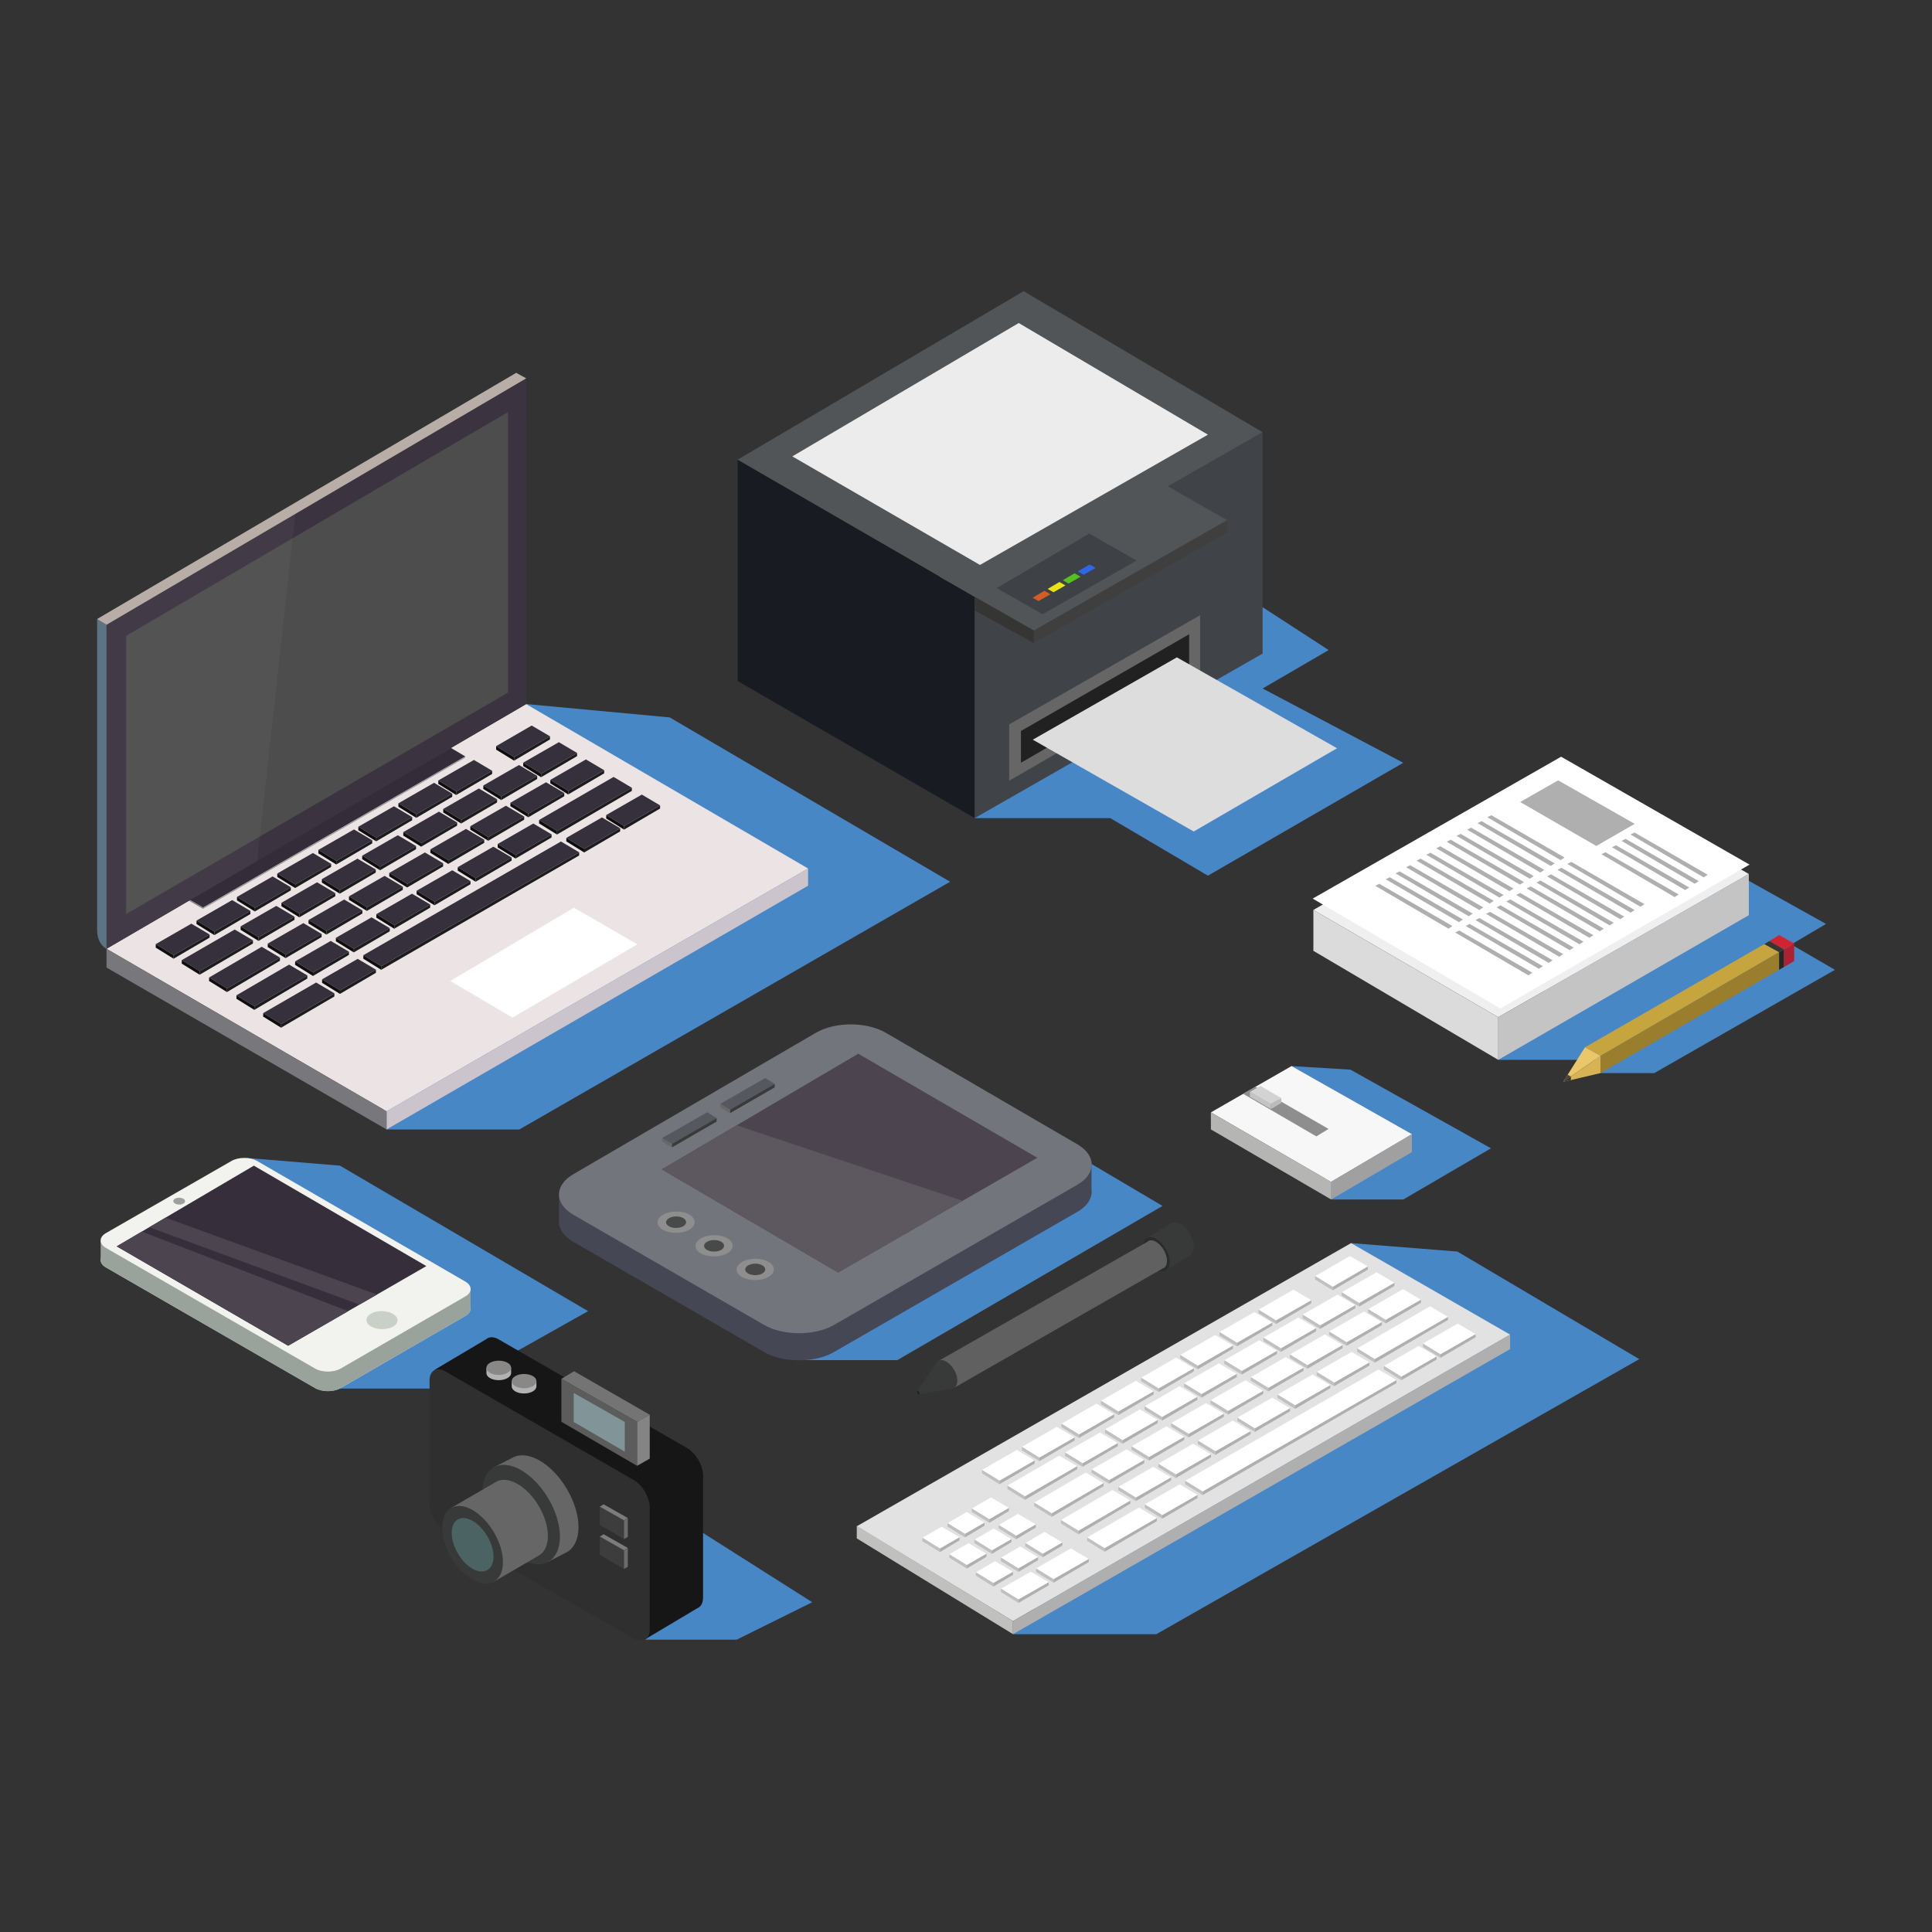 <svg id="SvgjsSvg1001" width="550" height="550" xmlns="http://www.w3.org/2000/svg" version="1.1" xmlns:xlink="http://www.w3.org/1999/xlink" xmlns:svgjs="http://svgjs.com/svgjs"><rect width="100%" height="100%" fill="#333333" stroke="none"/><defs id="SvgjsDefs1002"></defs><g id="SvgjsG1008"><svg xmlns="http://www.w3.org/2000/svg" data-name="Livello 1" viewBox="0 0 4000 3300" width="550" height="550"><polygon fill="#4787C6" points="800.38 1988.4 1075.3 1988.4 1967.1 1475.55 1386.58 1135.33 1089.52 1107.67 703.95 1379.22 800.38 1988.4" class="color4787c6 svgShape"></polygon><polygon fill="#ECE4E4" points="1673.1 1448.15 1089.31 1107.77 220.54 1614.38 800.38 1950.8 1673.1 1448.15" class="colorece4e4 svgShape"></polygon><polygon fill="#CBC4CC" points="800.38 1950.8 800.38 1988.4 1673.1 1483.77 1673.1 1448.15 800.38 1950.8" class="colorcbc4cc svgShape"></polygon><polygon fill="#78777B" points="220.54 1614.38 220.54 1653.22 800.38 1988.4 800.38 1950.8 220.54 1614.38" class="color78777b svgShape"></polygon><polygon fill="#FFFFFF" points="1319.54 1605.14 1188.11 1529.29 932.3 1681 1061.09 1756.87 1319.54 1605.14" class="colorfff svgShape"></polygon><polygon fill="#362F3C" points="1138.71 1174.43 1100.78 1152.16 1027.25 1194.78 1064.41 1217.42 1138.71 1174.43" class="color362f3c svgShape"></polygon><polygon fill="#0E0E0F" points="1064.41 1217.42 1064.31 1224.87 1027.16 1202.04 1027.25 1194.78 1064.41 1217.42" class="color0e0e0f svgShape"></polygon><polygon fill="#1C1C1E" points="1138.71 1174.43 1138.62 1180.92 1064.31 1224.87 1064.41 1217.42 1138.71 1174.43" class="color1c1c1e svgShape"></polygon><polygon fill="#362F3C" points="1019.06 1245.84 981.22 1223.43 907.53 1265.77 944.6 1288.55 1019.06 1245.84" class="color362f3c svgShape"></polygon><polygon fill="#0E0E0F" points="944.6 1288.55 944.47 1296 907.4 1273.02 907.53 1265.77 944.6 1288.55" class="color0e0e0f svgShape"></polygon><polygon fill="#1C1C1E" points="1019.06 1245.84 1018.95 1252.34 944.47 1296 944.6 1288.55 1019.06 1245.84" class="color1c1c1e svgShape"></polygon><polygon fill="#362F3C" points="936.46 1293.15 898.61 1270.74 824.92 1313.08 861.99 1335.86 936.46 1293.15" class="color362f3c svgShape"></polygon><polygon fill="#0E0E0F" points="861.99 1335.86 861.87 1343.31 824.8 1320.33 824.92 1313.08 861.99 1335.86" class="color0e0e0f svgShape"></polygon><polygon fill="#1C1C1E" points="936.46 1293.15 936.35 1299.64 861.87 1343.31 861.99 1335.86 936.46 1293.15" class="color1c1c1e svgShape"></polygon><polygon fill="#362F3C" points="853.45 1341.7 815.61 1319.29 741.91 1361.63 778.98 1384.41 853.45 1341.7" class="color362f3c svgShape"></polygon><polygon fill="#0E0E0F" points="778.98 1384.41 778.86 1391.86 741.79 1368.89 741.91 1361.63 778.98 1384.41" class="color0e0e0f svgShape"></polygon><polygon fill="#1C1C1E" points="853.45 1341.7 853.34 1348.2 778.86 1391.86 778.98 1384.41 853.45 1341.7" class="color1c1c1e svgShape"></polygon><polygon fill="#362F3C" points="770.73 1389.67 732.89 1367.26 659.2 1409.59 696.27 1432.38 770.73 1389.67" class="color362f3c svgShape"></polygon><polygon fill="#0E0E0F" points="696.27 1432.38 696.14 1439.83 659.08 1416.85 659.2 1409.59 696.27 1432.38" class="color0e0e0f svgShape"></polygon><polygon fill="#1C1C1E" points="770.73 1389.67 770.62 1396.16 696.14 1439.83 696.27 1432.38 770.73 1389.67" class="color1c1c1e svgShape"></polygon><polygon fill="#362F3C" points="685.65 1438.48 647.81 1416.07 574.12 1458.4 611.19 1481.18 685.65 1438.48" class="color362f3c svgShape"></polygon><polygon fill="#0E0E0F" points="611.19 1481.18 611.06 1488.63 574 1465.66 574.12 1458.4 611.19 1481.18" class="color0e0e0f svgShape"></polygon><polygon fill="#1C1C1E" points="685.65 1438.48 685.54 1444.97 611.06 1488.63 611.19 1481.18 685.65 1438.48" class="color1c1c1e svgShape"></polygon><polygon fill="#362F3C" points="602.21 1486.97 564.37 1464.56 490.68 1506.9 527.75 1529.68 602.21 1486.97" class="color362f3c svgShape"></polygon><polygon fill="#0E0E0F" points="527.75 1529.68 527.62 1537.13 490.56 1514.15 490.68 1506.9 527.75 1529.68" class="color0e0e0f svgShape"></polygon><polygon fill="#1C1C1E" points="602.21 1486.97 602.1 1493.47 527.62 1537.13 527.75 1529.68 602.21 1486.97" class="color1c1c1e svgShape"></polygon><polygon fill="#362F3C" points="518.47 1535.95 480.63 1513.54 406.94 1555.87 444.01 1578.65 518.47 1535.95" class="color362f3c svgShape"></polygon><polygon fill="#0E0E0F" points="444.01 1578.65 443.88 1586.1 406.82 1563.13 406.94 1555.87 444.01 1578.65" class="color0e0e0f svgShape"></polygon><polygon fill="#1C1C1E" points="518.47 1535.95 518.37 1542.44 443.88 1586.1 444.01 1578.65 518.47 1535.95" class="color1c1c1e svgShape"></polygon><polygon fill="#362F3C" points="434.02 1584.76 396.18 1562.35 322.49 1604.68 359.56 1627.46 434.02 1584.76" class="color362f3c svgShape"></polygon><polygon fill="#0E0E0F" points="359.56 1627.46 359.43 1634.91 322.36 1611.94 322.49 1604.68 359.56 1627.46" class="color0e0e0f svgShape"></polygon><polygon fill="#1C1C1E" points="434.02 1584.76 433.91 1591.25 359.43 1634.91 359.56 1627.46 434.02 1584.76" class="color1c1c1e svgShape"></polygon><polygon fill="#362F3C" points="1194.88 1209 1157.04 1186.59 1083.35 1228.92 1120.42 1251.7 1194.88 1209" class="color362f3c svgShape"></polygon><polygon fill="#0E0E0F" points="1120.42 1251.7 1120.29 1259.15 1083.22 1236.18 1083.35 1228.92 1120.42 1251.7" class="color0e0e0f svgShape"></polygon><polygon fill="#1C1C1E" points="1194.88 1209 1194.77 1215.49 1120.29 1259.15 1120.42 1251.7 1194.88 1209" class="color1c1c1e svgShape"></polygon><polygon fill="#362F3C" points="1112.27 1256.31 1074.43 1233.89 1000.74 1276.23 1037.81 1299.01 1112.27 1256.31" class="color362f3c svgShape"></polygon><polygon fill="#0E0E0F" points="1037.81 1299.01 1037.69 1306.46 1000.62 1283.49 1000.74 1276.23 1037.81 1299.01" class="color0e0e0f svgShape"></polygon><polygon fill="#1C1C1E" points="1112.27 1256.31 1112.16 1262.8 1037.69 1306.46 1037.81 1299.01 1112.27 1256.31" class="color1c1c1e svgShape"></polygon><polygon fill="#362F3C" points="1029.27 1304.86 991.42 1282.45 917.73 1324.78 954.8 1347.57 1029.27 1304.86" class="color362f3c svgShape"></polygon><polygon fill="#0E0E0F" points="954.8 1347.57 954.68 1355.01 917.61 1332.04 917.73 1324.78 954.8 1347.57" class="color0e0e0f svgShape"></polygon><polygon fill="#1C1C1E" points="1029.27 1304.86 1029.16 1311.36 954.68 1355.01 954.8 1347.57 1029.27 1304.86" class="color1c1c1e svgShape"></polygon><polygon fill="#362F3C" points="946.55 1352.83 908.71 1330.41 835.02 1372.75 872.09 1395.53 946.55 1352.83" class="color362f3c svgShape"></polygon><polygon fill="#0E0E0F" points="872.09 1395.53 871.96 1402.98 834.89 1380.01 835.02 1372.75 872.09 1395.53" class="color0e0e0f svgShape"></polygon><polygon fill="#1C1C1E" points="946.55 1352.83 946.44 1359.32 871.96 1402.98 872.09 1395.53 946.55 1352.83" class="color1c1c1e svgShape"></polygon><polygon fill="#362F3C" points="861.47 1401.63 823.63 1379.22 749.94 1421.56 787.01 1444.34 861.47 1401.63" class="color362f3c svgShape"></polygon><polygon fill="#0E0E0F" points="787.01 1444.34 786.88 1451.79 749.82 1428.81 749.94 1421.56 787.01 1444.34" class="color0e0e0f svgShape"></polygon><polygon fill="#1C1C1E" points="861.47 1401.63 861.37 1408.13 786.88 1451.79 787.01 1444.34 861.47 1401.63" class="color1c1c1e svgShape"></polygon><polygon fill="#362F3C" points="778.03 1450.13 740.19 1427.72 666.5 1470.05 703.57 1492.83 778.03 1450.13" class="color362f3c svgShape"></polygon><polygon fill="#0E0E0F" points="703.57 1492.83 703.44 1500.28 666.38 1477.31 666.5 1470.05 703.57 1492.83" class="color0e0e0f svgShape"></polygon><polygon fill="#1C1C1E" points="778.03 1450.13 777.92 1456.62 703.44 1500.28 703.57 1492.83 778.03 1450.13" class="color1c1c1e svgShape"></polygon><polygon fill="#362F3C" points="694.29 1499.11 656.45 1476.69 582.76 1519.03 619.83 1541.81 694.29 1499.11" class="color362f3c svgShape"></polygon><polygon fill="#0E0E0F" points="619.83 1541.81 619.71 1549.26 582.64 1526.29 582.76 1519.03 619.83 1541.81" class="color0e0e0f svgShape"></polygon><polygon fill="#1C1C1E" points="694.29 1499.11 694.18 1505.6 619.71 1549.26 619.83 1541.81 694.29 1499.11" class="color1c1c1e svgShape"></polygon><polygon fill="#362F3C" points="609.84 1547.92 572 1525.5 498.31 1567.84 535.37 1590.62 609.84 1547.92" class="color362f3c svgShape"></polygon><polygon fill="#0E0E0F" points="535.37 1590.62 535.25 1598.07 498.19 1575.1 498.31 1567.84 535.37 1590.62" class="color0e0e0f svgShape"></polygon><polygon fill="#1C1C1E" points="609.84 1547.92 609.73 1554.41 535.25 1598.07 535.37 1590.62 609.84 1547.92" class="color1c1c1e svgShape"></polygon><polygon fill="#362F3C" points="523.81 1596.88 485.97 1574.47 376.3 1637.84 413.37 1660.62 523.81 1596.88" class="color362f3c svgShape"></polygon><polygon fill="#0E0E0F" points="413.43 1660.58 413.31 1668.03 376.24 1645.05 376.36 1637.79 413.43 1660.58" class="color0e0e0f svgShape"></polygon><polygon fill="#1C1C1E" points="523.81 1596.88 523.7 1603.38 413.31 1668.07 413.4 1660.56 523.81 1596.88" class="color1c1c1e svgShape"></polygon><polygon fill="#362F3C" points="778.42 1657.62 740.58 1635.21 666.88 1677.54 703.95 1700.33 778.42 1657.62" class="color362f3c svgShape"></polygon><polygon fill="#0E0E0F" points="703.95 1700.33 703.83 1707.78 666.76 1684.8 666.88 1677.54 703.95 1700.33" class="color0e0e0f svgShape"></polygon><polygon fill="#1C1C1E" points="778.42 1657.62 778.31 1664.11 703.83 1707.78 703.95 1700.33 778.42 1657.62" class="color1c1c1e svgShape"></polygon><polygon fill="#362F3C" points="692.39 1706.59 654.55 1684.18 544.88 1747.54 581.95 1770.32 692.39 1706.59" class="color362f3c svgShape"></polygon><polygon fill="#0E0E0F" points="582.01 1770.28 581.89 1777.73 544.82 1754.76 544.94 1747.5 582.01 1770.28" class="color0e0e0f svgShape"></polygon><polygon fill="#1C1C1E" points="692.39 1706.59 692.28 1713.08 581.89 1777.77 581.98 1770.26 692.39 1706.59" class="color1c1c1e svgShape"></polygon><polygon fill="#362F3C" points="1250.96 1244.69 1213.13 1222.28 1139.43 1264.61 1176.5 1287.39 1250.96 1244.69" class="color362f3c svgShape"></polygon><polygon fill="#0E0E0F" points="1176.5 1287.39 1176.38 1294.84 1139.31 1271.87 1139.43 1264.61 1176.5 1287.39" class="color0e0e0f svgShape"></polygon><polygon fill="#1C1C1E" points="1250.96 1244.69 1250.86 1251.18 1176.38 1294.84 1176.5 1287.39 1250.96 1244.69" class="color1c1c1e svgShape"></polygon><polygon fill="#362F3C" points="1168.36 1292 1130.52 1269.59 1056.83 1311.92 1093.9 1334.7 1168.36 1292" class="color362f3c svgShape"></polygon><polygon fill="#0E0E0F" points="1093.9 1334.7 1093.77 1342.15 1056.7 1319.18 1056.83 1311.92 1093.9 1334.7" class="color0e0e0f svgShape"></polygon><polygon fill="#1C1C1E" points="1168.36 1292 1168.25 1298.49 1093.77 1342.15 1093.9 1334.7 1168.36 1292" class="color1c1c1e svgShape"></polygon><polygon fill="#362F3C" points="1366.69 1317.49 1328.85 1295.08 1255.16 1337.41 1292.23 1360.19 1366.69 1317.49" class="color362f3c svgShape"></polygon><polygon fill="#0E0E0F" points="1292.23 1360.19 1292.1 1367.64 1255.04 1344.67 1255.16 1337.41 1292.23 1360.19" class="color0e0e0f svgShape"></polygon><polygon fill="#1C1C1E" points="1366.69 1317.49 1366.58 1323.98 1292.1 1367.64 1292.23 1360.19 1366.69 1317.49" class="color1c1c1e svgShape"></polygon><polygon fill="#362F3C" points="1284.09 1364.8 1246.24 1342.38 1172.55 1384.72 1209.62 1407.5 1284.09 1364.8" class="color362f3c svgShape"></polygon><polygon fill="#0E0E0F" points="1209.62 1407.5 1209.5 1414.95 1172.43 1391.98 1172.55 1384.72 1209.62 1407.5" class="color0e0e0f svgShape"></polygon><polygon fill="#1C1C1E" points="1284.09 1364.8 1283.98 1371.29 1209.5 1414.95 1209.62 1407.5 1284.09 1364.8" class="color1c1c1e svgShape"></polygon><polygon fill="#362F3C" points="1308.21 1280.96 1270.37 1258.55 1116.2 1347.57 1153.27 1370.35 1308.21 1280.96" class="color362f3c svgShape"></polygon><polygon fill="#0E0E0F" points="1153.28 1370.35 1153.18 1377.8 1116.09 1354.82 1116.21 1347.57 1153.28 1370.35" class="color0e0e0f svgShape"></polygon><polygon fill="#1C1C1E" points="1308.21 1280.96 1308.1 1287.45 1153.18 1377.8 1153.27 1370.33 1308.21 1280.96" class="color1c1c1e svgShape"></polygon><polygon fill="#362F3C" points="1199.19 1414.66 1161.35 1392.25 752.2 1627.66 789.26 1650.44 1199.19 1414.66" class="color362f3c svgShape"></polygon><polygon fill="#0E0E0F" points="789.39 1650.46 789.29 1657.91 752.2 1634.93 752.32 1627.68 789.39 1650.46" class="color0e0e0f svgShape"></polygon><polygon fill="#1C1C1E" points="1199.19 1414.66 1199.09 1421.16 789.14 1657.91 789.23 1650.44 1199.19 1414.66" class="color1c1c1e svgShape"></polygon><polygon fill="#362F3C" points="579.7 1632.63 541.86 1610.22 432.95 1673.74 470.02 1696.53 579.7 1632.63" class="color362f3c svgShape"></polygon><polygon fill="#0E0E0F" points="470.02 1696.53 469.9 1703.98 432.83 1681.01 432.95 1673.75 470.02 1696.53" class="color0e0e0f svgShape"></polygon><polygon fill="#1C1C1E" points="579.7 1632.63 579.59 1639.13 469.9 1703.97 470.02 1696.53 579.7 1632.63" class="color1c1c1e svgShape"></polygon><polygon fill="#362F3C" points="1085.35 1340.55 1047.51 1318.14 973.82 1360.47 1010.89 1383.26 1085.35 1340.55" class="color362f3c svgShape"></polygon><polygon fill="#0E0E0F" points="1010.89 1383.26 1010.76 1390.71 973.7 1367.73 973.82 1360.47 1010.89 1383.26" class="color0e0e0f svgShape"></polygon><polygon fill="#1C1C1E" points="1085.35 1340.55 1085.24 1347.05 1010.76 1390.71 1010.89 1383.26 1085.35 1340.55" class="color1c1c1e svgShape"></polygon><polygon fill="#362F3C" points="1002.64 1388.52 964.8 1366.11 891.1 1408.44 928.17 1431.22 1002.64 1388.52" class="color362f3c svgShape"></polygon><polygon fill="#0E0E0F" points="928.17 1431.22 928.05 1438.67 890.98 1415.7 891.1 1408.44 928.17 1431.22" class="color0e0e0f svgShape"></polygon><polygon fill="#1C1C1E" points="1002.64 1388.52 1002.53 1395.01 928.05 1438.67 928.17 1431.22 1002.64 1388.52" class="color1c1c1e svgShape"></polygon><polygon fill="#362F3C" points="917.56 1437.32 879.72 1414.91 806.02 1457.25 843.09 1480.03 917.56 1437.32" class="color362f3c svgShape"></polygon><polygon fill="#0E0E0F" points="843.09 1480.03 842.97 1487.48 805.9 1464.51 806.02 1457.25 843.09 1480.03" class="color0e0e0f svgShape"></polygon><polygon fill="#1C1C1E" points="917.56 1437.32 917.45 1443.82 842.97 1487.48 843.09 1480.03 917.56 1437.32" class="color1c1c1e svgShape"></polygon><polygon fill="#362F3C" points="834.12 1485.82 796.28 1463.41 722.58 1505.74 759.65 1528.53 834.12 1485.82" class="color362f3c svgShape"></polygon><polygon fill="#0E0E0F" points="759.65 1528.53 759.53 1535.98 722.46 1513 722.58 1505.74 759.65 1528.53" class="color0e0e0f svgShape"></polygon><polygon fill="#1C1C1E" points="834.12 1485.82 834.01 1492.32 759.53 1535.98 759.65 1528.53 834.12 1485.82" class="color1c1c1e svgShape"></polygon><polygon fill="#362F3C" points="750.38 1534.8 712.54 1512.38 638.85 1554.72 675.91 1577.5 750.38 1534.8" class="color362f3c svgShape"></polygon><polygon fill="#0E0E0F" points="675.91 1577.5 675.79 1584.95 638.72 1561.98 638.85 1554.72 675.91 1577.5" class="color0e0e0f svgShape"></polygon><polygon fill="#1C1C1E" points="750.38 1534.8 750.27 1541.29 675.79 1584.95 675.91 1577.5 750.38 1534.8" class="color1c1c1e svgShape"></polygon><polygon fill="#362F3C" points="665.92 1583.61 628.08 1561.2 554.39 1603.53 591.46 1626.31 665.92 1583.61" class="color362f3c svgShape"></polygon><polygon fill="#0E0E0F" points="591.46 1626.31 591.34 1633.76 554.27 1610.79 554.39 1603.53 591.46 1626.31" class="color0e0e0f svgShape"></polygon><polygon fill="#1C1C1E" points="665.92 1583.61 665.82 1590.1 591.34 1633.76 591.46 1626.31 665.92 1583.61" class="color1c1c1e svgShape"></polygon><polygon fill="#362F3C" points="636.35 1669.51 598.5 1647.1 489.6 1710.62 526.67 1733.4 636.35 1669.51" class="color362f3c svgShape"></polygon><polygon fill="#0E0E0F" points="526.67 1733.41 526.55 1740.86 489.48 1717.88 489.6 1710.62 526.67 1733.41" class="color0e0e0f svgShape"></polygon><polygon fill="#1C1C1E" points="636.35 1669.51 636.24 1676 526.55 1740.85 526.67 1733.4 636.35 1669.51" class="color1c1c1e svgShape"></polygon><polygon fill="#362F3C" points="1142 1377.43 1104.16 1355.01 1030.47 1397.35 1067.54 1420.13 1142 1377.43" class="color362f3c svgShape"></polygon><polygon fill="#0E0E0F" points="1067.54 1420.13 1067.41 1427.58 1030.35 1404.61 1030.47 1397.35 1067.54 1420.13" class="color0e0e0f svgShape"></polygon><polygon fill="#1C1C1E" points="1142 1377.43 1141.89 1383.92 1067.41 1427.58 1067.54 1420.13 1142 1377.43" class="color1c1c1e svgShape"></polygon><polygon fill="#362F3C" points="1059.29 1425.39 1021.45 1402.98 947.75 1445.32 984.82 1468.1 1059.29 1425.39" class="color362f3c svgShape"></polygon><polygon fill="#0E0E0F" points="984.82 1468.1 984.7 1475.55 947.63 1452.58 947.75 1445.32 984.82 1468.1" class="color0e0e0f svgShape"></polygon><polygon fill="#1C1C1E" points="1059.29 1425.39 1059.18 1431.89 984.7 1475.55 984.82 1468.1 1059.29 1425.39" class="color1c1c1e svgShape"></polygon><polygon fill="#362F3C" points="974.21 1474.2 936.37 1451.79 862.67 1494.12 899.74 1516.9 974.21 1474.2" class="color362f3c svgShape"></polygon><polygon fill="#0E0E0F" points="899.74 1516.9 899.62 1524.35 862.55 1501.38 862.67 1494.12 899.74 1516.9" class="color0e0e0f svgShape"></polygon><polygon fill="#1C1C1E" points="974.21 1474.2 974.1 1480.69 899.62 1524.35 899.74 1516.9 974.21 1474.2" class="color1c1c1e svgShape"></polygon><polygon fill="#362F3C" points="890.76 1522.7 852.92 1500.28 779.23 1542.62 816.3 1565.4 890.76 1522.7" class="color362f3c svgShape"></polygon><polygon fill="#0E0E0F" points="816.3 1565.4 816.18 1572.85 779.11 1549.88 779.23 1542.62 816.3 1565.4" class="color0e0e0f svgShape"></polygon><polygon fill="#1C1C1E" points="890.76 1522.7 890.66 1529.19 816.18 1572.85 816.3 1565.4 890.76 1522.7" class="color1c1c1e svgShape"></polygon><polygon fill="#362F3C" points="807.03 1571.67 769.19 1549.26 695.49 1591.6 732.57 1614.38 807.03 1571.67" class="color362f3c svgShape"></polygon><polygon fill="#0E0E0F" points="732.57 1614.38 732.44 1621.83 695.37 1598.86 695.49 1591.6 732.57 1614.38" class="color0e0e0f svgShape"></polygon><polygon fill="#1C1C1E" points="807.03 1571.67 806.92 1578.17 732.44 1621.83 732.57 1614.38 807.03 1571.67" class="color1c1c1e svgShape"></polygon><polygon fill="#362F3C" points="722.57 1620.48 684.73 1598.07 611.04 1640.41 648.11 1663.19 722.57 1620.48" class="color362f3c svgShape"></polygon><polygon fill="#0E0E0F" points="648.11 1663.19 647.99 1670.64 610.92 1647.66 611.04 1640.41 648.11 1663.19" class="color0e0e0f svgShape"></polygon><polygon fill="#1C1C1E" points="722.57 1620.48 722.47 1626.98 647.99 1670.64 648.11 1663.19 722.57 1620.48" class="color1c1c1e svgShape"></polygon><polygon fill="#342C39" points="963.29 1216.11 933.39 1198.35 390.73 1511.73 420.44 1528.99 963.29 1216.11" class="color342c39 svgShape"></polygon><polygon fill="#9B9B9B" points="963.29 1216.11 963.29 1218.72 420.4 1531.75 420.48 1528.99 963.29 1216.11" class="color9b9b9b svgShape"></polygon><polygon fill="#848484" points="390.73 1511.72 390.73 1514.57 420.37 1531.75 420.44 1528.99 390.73 1511.72" class="color848484 svgShape"></polygon><polygon fill="#3B333F" points="1089.52 433.32 1089.52 1107.67 220.54 1614.38 220.54 943.51 1089.52 433.32" class="color3b333f svgShape"></polygon><polygon fill="#4D4D4D" points="1051.71 503.11 1051.71 1084.02 261.11 1542.39 261.11 966.39 1051.71 503.11" class="color4d4d4d svgShape"></polygon><path fill="#5C7384" d="M220.55,1614.38S201,1606.3,201,1574.47V931.64l19.55,11.87Z" class="color5c7384 svgShape"></path><polygon fill="#B8AEA7" points="201 931.64 1068.75 421.9 1089.52 433.32 220.54 943.51 201 931.64" class="colorb8aea7 svgShape"></polygon><polygon fill="#4787C6" points="1662.69 2465.97 1857.86 2465.97 2406.86 2146.74 2065.67 1945.21 1662.69 2465.97" class="color4787c6 svgShape"></polygon><path fill="#454755" d="M2259.81,2111.69v-56.17l-57,3.6L1834,1844.42c-39.83-23.18-105-23.16-144.81,0l-475.44,277.14-56.38,3.56v52.22a34.83,34.83,0,0,0,0,3.54v.38h0c.88,14.55,10.83,28.93,29.89,39.93l394.5,227.88c39.9,23.05,105.22,23.08,145.15.08l503.34-290C2252.63,2146.26,2262.49,2128.7,2259.81,2111.69Z" class="color454755 svgShape"></path><path fill="#72757C" d="M1187.08,2081c-39.81,23.21-39.74,61.06.17,84.11L1581.75,2393c39.9,23.05,105.22,23.09,145.15.08l503.34-290c39.93-23,40-60.8.18-84L1834,1788.28c-39.83-23.18-105-23.16-144.81,0Z" class="color72757c svgShape"></path><polygon fill="#4C454F" points="1370.17 2071.08 1735.3 2284.63 2147.7 2047.05 1776.85 1831.6 1370.17 2071.08" class="color4c454f svgShape"></polygon><path fill="#8E8E8E" d="M1372.47,2196.12c-15-8.52-14.79-22.6.42-31.28s39.71-8.68,54.46,0,14.56,22.76-.42,31.28S1387.44,2204.65,1372.47,2196.12Z" class="color8e8e8e svgShape"></path><path fill="#484949" d="M1385.07,2188.89c-8.08-4.6-8-12.19.22-16.87s21.43-4.68,29.38,0,7.85,12.27-.23,16.87S1393.15,2193.49,1385.07,2188.89Z" class="color484949 svgShape"></path><path fill="#8E8E8E" d="M1451.07,2245c-15-8.52-14.79-22.6.42-31.28s39.72-8.68,54.46,0,14.56,22.76-.41,31.28S1466.05,2253.53,1451.07,2245Z" class="color8e8e8e svgShape"></path><path fill="#484949" d="M1463.67,2237.77c-8.08-4.6-8-12.19.23-16.87s21.42-4.68,29.37,0,7.86,12.27-.22,16.87S1471.75,2242.37,1463.67,2237.77Z" class="color484949 svgShape"></path><path fill="#8E8E8E" d="M1536.26,2293.88c-15-8.53-14.79-22.6.42-31.28s39.71-8.68,54.46,0,14.56,22.75-.42,31.28S1551.24,2302.4,1536.26,2293.88Z" class="color8e8e8e svgShape"></path><path fill="#484949" d="M1548.86,2286.65c-8.08-4.6-8-12.19.23-16.87s21.42-4.69,29.37,0,7.85,12.27-.22,16.87S1556.94,2291.25,1548.86,2286.65Z" class="color484949 svgShape"></path><polygon fill="#55585E" points="1391.01 2018.44 1370.61 2006.43 1464.11 1952.78 1483.72 1964.91 1391.01 2018.44" class="color55585e svgShape"></polygon><polygon fill="#3A3A3A" points="1391.01 2025.6 1391.01 2018.44 1483.72 1964.91 1483.72 1972.08 1391.01 2025.6" class="color3a3a3a svgShape"></polygon><polygon fill="#686868" points="1391.01 2025.6 1391.01 2018.44 1370.61 2006.43 1370.61 2013.6 1391.01 2025.6" class="color686868 svgShape"></polygon><polygon fill="#55585E" points="1511.25 1947.63 1490.85 1935.63 1584.35 1881.98 1603.96 1894.11 1511.25 1947.63" class="color55585e svgShape"></polygon><polygon fill="#3A3A3A" points="1511.25 1954.8 1511.25 1947.63 1603.96 1894.11 1603.96 1901.28 1511.25 1954.8" class="color3a3a3a svgShape"></polygon><polygon fill="#686868" points="1511.25 1954.8 1511.25 1947.63 1490.85 1935.63 1490.85 1942.8 1511.25 1954.8" class="color686868 svgShape"></polygon><path fill="#383A3A" d="M2443.93,2184.13c-15.13-8.71-27.51-1.54-27.51,15.93s12.38,38.78,27.51,47.37,27.51,1.42,27.51-15.93S2459.06,2192.83,2443.93,2184.13Z" class="color383a3a svgShape"></path><polygon fill="#383A3A" points="2414.73 2279.38 2464 2248.78 2426.93 2181.19 2374.6 2213.31 2414.73 2279.38" class="color383a3a svgShape"></polygon><path fill="#2A2B2B" d="M2394.07,2215.13c-15.12-8.7-27.5-1.53-27.5,15.93s12.38,38.78,27.5,47.37,27.51,1.42,27.51-15.93S2409.2,2223.83,2394.07,2215.13Z" class="color2a2b2b svgShape"></path><path fill="#606060" d="M2416.13,2260.48c0-14.45-10.28-32.22-22.83-39.47-4.87-2.81-9.38-3.6-13.09-2.69h0l0,0a11,11,0,0,0-5.25,3l-430.42,245.54,31.28,56.18L2407,2276.32a11.07,11.07,0,0,0,4.37-2.51l.1,0v0C2414.36,2271,2416.13,2266.45,2416.13,2260.48Z" class="color606060 svgShape"></path><path fill="#383A3A" d="M1959.26,2469c-12.56-7.25-22.83-1.2-22.83,13.45s10.27,32.42,22.83,39.48,22.83,1,22.83-13.46S1971.82,2476.29,1959.26,2469Z" class="color383a3a svgShape"></path><polygon fill="#383A3A" points="1899.03 2530.07 1940.32 2469.9 1971.2 2524.76 1903.15 2536.83 1899.03 2530.07" class="color383a3a svgShape"></polygon><path fill="#222323" d="M1901.39,2530c-1.56-.9-2.84-.15-2.84,1.68a6.25,6.25,0,0,0,2.84,4.92c1.57.88,2.85.12,2.85-1.68A6.29,6.29,0,0,0,1901.39,2530Z" class="color222323 svgShape"></path><polygon fill="#EAEAEA" points="611.19 714.15 532.67 1432.38 220.54 1614.38 220.54 943.51 611.19 714.15" opacity=".04" class="coloreaeaea svgShape"></polygon><polygon fill="#5D5760" points="1525.15 1979.82 1993.1 2136.11 1735.3 2284.63 1370.17 2071.08 1525.15 1979.82" class="color5d5760 svgShape"></polygon><polygon fill="#4787C6" points="685.36 2524.9 932.3 2524.9 1217.59 2364.56 703.83 2063.36 510.46 2047.38 685.36 2524.9" class="color4787c6 svgShape"></polygon><path fill="#CECECE" d="M705.43,2523.83c-14.61,8.46-38.53,8.47-53.15,0l-433-249.74c-14.63-8.44-14.61-22.22,0-30.63l260-149.38c14.64-8.41,38.57-8.37,53.17.09l431,249.64c14.61,8.46,14.6,22.3,0,30.76Z" class="colorcecece svgShape"></path><path fill="#99A39C" d="M974.35,2318.42v41.26s.27,8.41-10.21,14.48L701.58,2525.77a58.88,58.88,0,0,1-48.07-1.23L217.05,2272.73s-9-5-8.65-15.34v-38Z" class="color99a39c svgShape"></path><path fill="#F2F2EE" d="M705.43,2483.38c-14.61,8.45-38.53,8.47-53.15,0l-433-249.74c-14.63-8.43-14.61-22.22,0-30.63l260-149.38c14.64-8.41,38.57-8.37,53.17.09l431,249.65c14.61,8.46,14.6,22.3,0,30.75Z" class="colorf2f2ee svgShape"></path><polygon fill="#362E3B" points="241.64 2230.43 596.58 2436.22 882.68 2271.3 525.59 2063.36 241.64 2230.43" class="color362e3b svgShape"></polygon><path fill="#9E9E9E" d="M362.25,2131.78c-4.68,2.72-4.62,7.22.15,10s12.53,2.82,17.26.1,4.67-7.22-.14-10S366.94,2129.05,362.25,2131.78Z" class="color9e9e9e svgShape"></path><path fill="#C9D0C8" d="M767.86,2369.88c-12.36,7.19-12.18,19.06.38,26.37s33.06,7.42,45.54.26,12.3-19-.39-26.37S780.21,2362.69,767.86,2369.88Z" class="colorc9d0c8 svgShape"></path><polygon fill="#4C444F" points="293.57 2199.87 720.9 2364.56 596.58 2436.22 241.64 2230.43 293.57 2199.87" class="color4c444f svgShape"></polygon><polygon fill="#4C444F" points="309.17 2190.93 744.25 2351.04 780.46 2330.17 342.75 2171.03 309.17 2190.93" class="color4c444f svgShape"></polygon><polygon fill="#4787C6" points="2017.93 1343.83 2298.75 1343.83 2500.88 1463 2905.32 1229.26 2614.1 1075.46 2750.87 995.9 2268.38 682.81 2180.3 894.42 2017.93 1343.83" class="color4787c6 svgShape"></polygon><polygon fill="#181B22" points="1527.21 1059.94 1527.21 601.66 2017.93 885.55 2017.93 1343.83 1527.21 1059.94" class="color181b22 svgShape"></polygon><polygon fill="#404348" points="2017.93 885.55 2614.1 544.88 2614.1 1003.16 2017.93 1343.83 2017.93 885.55" class="color404348 svgShape"></polygon><polygon fill="#515558" points="2614.1 544.88 2119.32 252.88 1527.21 601.66 2017.93 885.55 2614.1 544.88" class="color515558 svgShape"></polygon><polygon fill="#515558" points="1945.27 843.98 2140.61 955.51 2540.76 727.05 2339.34 612.14 1945.27 843.98" class="color515558 svgShape"></polygon><polygon fill="#ECECEC" points="2500.88 549.95 2109.18 318.79 1640.43 594.9 2028.92 819.65 2500.88 549.95" class="colorececec svgShape"></polygon><polygon fill="#3E4146" points="2063.56 867.47 2158.57 921.72 2353.19 810.6 2255.22 754.71 2063.56 867.47" class="color3e4146 svgShape"></polygon><polygon fill="#D65D21" points="2137.99 887.52 2150.08 894.42 2174.83 880.29 2162.37 873.18 2137.99 887.52" class="colord65d21 svgShape"></polygon><polygon fill="#EAE411" points="2169.09 869.27 2181.17 876.17 2205.92 862.04 2193.46 854.93 2169.09 869.27" class="coloreae411 svgShape"></polygon><polygon fill="#56C11E" points="2200.37 851.3 2212.45 858.2 2237.21 844.07 2224.75 836.96 2200.37 851.3" class="color56c11e svgShape"></polygon><polygon fill="#2E68E8" points="2231.55 833.05 2243.63 839.95 2268.38 825.82 2255.92 818.71 2231.55 833.05" class="color2e68e8 svgShape"></polygon><polygon fill="#353534" points="2140.61 955.51 2140.61 981.53 2017.93 913.94 2017.93 885.55 2140.61 955.51" class="color353534 svgShape"></polygon><polygon fill="#3F3F3F" points="2540.76 727.05 2540.76 752.39 2140.61 981.53 2140.61 955.51 2540.76 727.05" class="color3f3f3f svgShape"></polygon><polygon fill="#666666" points="2089.41 1266.44 2089.41 1149.84 2484.72 923.74 2484.72 1037.81 2089.41 1266.44" class="color666 svgShape"></polygon><polygon fill="#212121" points="2113.74 1229.26 2113.74 1163.48 2462.02 963.15 2462.02 1027.5 2113.74 1229.26" class="color212121 svgShape"></polygon><polygon fill="#DDDDDD" points="2138.29 1181.44 2471.5 1371.54 2768.19 1199.18 2436.6 1010.98 2138.29 1181.44" class="colorddd svgShape"></polygon><polygon fill="#4787C6" points="1334.46 3044.76 1525.15 3044.76 1681.64 2967.25 1310.26 2731.69 1334.46 3044.76" class="color4787c6 svgShape"></polygon><polygon fill="#4787C6" points="2097.27 3033.42 2394.07 3033.42 3393.94 2463.94 3017.37 2241.22 2797.2 2223.71 2097.27 3033.42" class="color4787c6 svgShape"></polygon><path fill="#161616" d="M900.14,2485.85,1007,2422.44a15.8,15.8,0,0,1,4.54-2.69h0c5.68-2.18,13-1.27,20.87,3.3l390.44,225.17c18,10.38,32.74,35.88,32.74,56.67v252.48c0,11.62-4.63,19.42-11.85,22.24h0l-109.26,65.15-166.06-213.7-135.93-77.67c-18.05-10.31-32.81-35.76-32.81-56.54v-82.94Z" class="color161616 svgShape"></path><path fill="#2F2F2F" d="M1312.47,2714.55c18,10.39,32.74,35.89,32.74,56.67V3023.7c0,20.79-14.77,29.36-32.81,19l-390.29-223c-18.05-10.32-32.81-35.76-32.81-56.55V2508.29c0-20.78,14.73-29.29,32.74-18.91Z" class="color2f2f2f svgShape"></path><path fill="#666666" d="M1023.52,2687.36l36.28-18.58a40.33,40.33,0,0,1,4.58-2.35h0c14.25-6.12,32.91-4,53.27,7.79,44.44,25.83,80.43,88.06,80,138.29-.22,24.92-9.28,42.54-23.73,50.93h0l-.06,0c-1.09.63-2.21,1.2-3.36,1.73l-36,18.58-13-22.95c-1.54-.78-3.09-1.6-4.65-2.49-44-25-80-87.24-80-138.29q0-4.38.35-8.46Z" class="color666 svgShape"></path><path fill="#383A3A" d="M1078.52,2878.08c44,25,80.36,4.38,80.8-45.84s-35.56-112.46-80-138.29-80.79-5.21-80.79,45.84S1034.52,2853.07,1078.52,2878.08Z" class="color383a3a svgShape"></path><path fill="#666666" d="M1026.12,2718.56c11.52-7.2,27.77-6.46,45.7,4,34.74,20.19,62.88,68.84,62.54,108.11-.18,20-7.66,34-19.5,40.34h0l-92.68,53.87-88.66-152.5Z" class="color666 svgShape"></path><path fill="#383A3A" d="M978.16,2920.54c34.4,19.55,62.82,3.42,63.16-35.84s-27.79-87.92-62.53-108.11-63.17-4.07-63.17,35.84S943.77,2901,978.16,2920.54Z" class="color383a3a svgShape"></path><path fill="#4B6463" d="M978.69,2799c-1.28-.75-2.54-1.41-3.79-2-6.08-2.93-11.82-4.2-16.93-4a21.54,21.54,0,0,0-12.66,4.63c-4.61,3.69-7.88,9.49-9.28,17.11a49,49,0,0,0-.77,8.86c0,23.83,14.6,52.18,33.93,68a64.72,64.72,0,0,0,9.07,6.29,45.22,45.22,0,0,0,12.42,4.95,26.09,26.09,0,0,0,15.64-.93,22.21,22.21,0,0,0,10.86-9.74c2.82-4.9,4.44-11.27,4.5-18.92C1021.92,2846.35,1002.57,2812.9,978.69,2799Z" class="color4b6463 svgShape"></path><polygon fill="#5C5C5C" points="1319.02 2593.66 1319.02 2684.81 1162.32 2593.66 1162.32 2504.67 1319.02 2593.66" class="color5c5c5c svgShape"></polygon><polygon fill="#819599" points="1293.51 2594.01 1293.51 2655.49 1187.83 2594.01 1187.83 2534 1293.51 2594.01" class="color819599 svgShape"></polygon><polygon fill="#747474" points="1319.02 2593.66 1345.21 2579.04 1188.65 2489.04 1162.32 2504.67 1319.02 2593.66" class="color747474 svgShape"></polygon><polygon fill="#848484" points="1345.21 2579.04 1345.21 2669.91 1319.02 2684.81 1319.02 2593.66 1345.21 2579.04" class="color848484 svgShape"></polygon><path fill="#B2B2B2" d="M1059.42,2509.43h8.31c9.75-5.13,24.89-5.13,34.63,0h8.23v10.9h0c0,3.77-2.57,7.55-7.57,10.42-10,5.77-26.35,5.77-36.22,0-4.93-2.87-7.38-6.65-7.37-10.42h0Z" class="colorb2b2b2 svgShape"></path><path fill="#8A8887" d="M1103.16,2499c10,5.71,9.89,15.11-.15,20.88s-26.35,5.77-36.22,0-9.81-15.17.15-20.88S1093.2,2493.25,1103.16,2499Z" class="color8a8887 svgShape"></path><path fill="#B2B2B2" d="M1007.06,2481.89h8.31c9.74-5.14,24.88-5.14,34.63,0h8.22v10.89h0c0,3.78-2.57,7.55-7.58,10.43-10,5.77-26.34,5.77-36.22,0-4.92-2.88-7.37-6.65-7.36-10.43h0Z" class="colorb2b2b2 svgShape"></path><path fill="#8A8887" d="M1050.79,2471.42c10,5.72,9.9,15.12-.15,20.89s-26.34,5.77-36.22,0-9.81-15.17.15-20.89S1040.83,2465.71,1050.79,2471.42Z" class="color8a8887 svgShape"></path><polygon fill="#3D3D3D" points="1291.93 2797.71 1291.93 2836.41 1241.79 2807.29 1241.79 2769.32 1291.93 2797.71" class="color3d3d3d svgShape"></polygon><polygon fill="#7C7C7C" points="1241.79 2769.32 1249.71 2764.53 1299.85 2792.91 1291.93 2797.71 1241.79 2769.32" class="color7c7c7c svgShape"></polygon><polygon fill="#6B6B6B" points="1299.85 2792.91 1291.93 2797.89 1291.93 2836.6 1299.85 2831.81 1299.85 2792.91" class="color6b6b6b svgShape"></polygon><polygon fill="#3D3D3D" points="1291.93 2859.64 1291.93 2898.35 1241.79 2869.22 1241.79 2831.26 1291.93 2859.64" class="color3d3d3d svgShape"></polygon><polygon fill="#7C7C7C" points="1241.79 2831.26 1249.71 2826.46 1299.85 2854.85 1291.93 2859.64 1241.79 2831.26" class="color7c7c7c svgShape"></polygon><polygon fill="#6B6B6B" points="1299.85 2854.85 1291.93 2859.82 1291.93 2898.53 1299.85 2893.74 1299.85 2854.85" class="color6b6b6b svgShape"></polygon><polygon fill="#E2E2E2" points="2097.33 3006.36 1773.85 2809.99 2797.2 2223.71 3126.52 2413.18 2097.33 3006.36" class="colore2e2e2 svgShape"></polygon><polygon fill="#C0C0BF" points="1773.85 2809.12 1773.85 2835.06 2097.27 3033.33 2097.27 3006.26 1773.85 2809.12" class="colorc0c0bf svgShape"></polygon><polygon fill="#AFAFAF" points="3126.52 2413.18 3126.52 2443.21 2097.27 3033.42 2097.27 3006.36 3126.52 2413.18" class="colorafafaf svgShape"></polygon><polygon fill="#FFFFFF" points="2254.24 2877.76 2217.2 2855.82 2145.06 2897.26 2181.34 2919.57 2254.24 2877.76" class="colorfff svgShape"></polygon><polygon fill="#C0C0BF" points="2181.34 2919.57 2181.22 2926.86 2144.94 2904.37 2145.06 2897.26 2181.34 2919.57" class="colorc0c0bf svgShape"></polygon><polygon fill="#AFAFAF" points="2254.24 2877.76 2254.13 2884.12 2181.22 2926.86 2181.34 2919.57 2254.24 2877.76" class="colorafafaf svgShape"></polygon><polygon fill="#FFFFFF" points="2171.24 2925.93 2134.2 2903.99 2072.31 2939.32 2108.59 2961.62 2171.24 2925.93" class="colorfff svgShape"></polygon><polygon fill="#C0C0BF" points="2108.71 2961.41 2108.59 2968.7 2072.31 2946.21 2072.43 2939.11 2108.71 2961.41" class="colorc0c0bf svgShape"></polygon><polygon fill="#AFAFAF" points="2171.24 2925.93 2171.14 2932.28 2108.58 2968.7 2108.7 2961.41 2171.24 2925.93" class="colorafafaf svgShape"></polygon><polygon fill="#FFFFFF" points="2088.88 2772.1 2051.84 2750.16 2012.04 2773.2 2048.32 2795.5 2088.88 2772.1" class="colorfff svgShape"></polygon><polygon fill="#C0C0BF" points="2048.32 2795.43 2048.2 2802.72 2011.92 2780.24 2012.04 2773.13 2048.32 2795.43" class="colorc0c0bf svgShape"></polygon><polygon fill="#AFAFAF" points="2088.88 2772.1 2088.78 2778.46 2048.1 2802.8 2048.22 2795.5 2088.88 2772.1" class="colorafafaf svgShape"></polygon><polygon fill="#FFFFFF" points="2038.51 2802.41 2001.47 2780.47 1961.66 2803.51 1997.95 2825.81 2038.51 2802.41" class="colorfff svgShape"></polygon><polygon fill="#C0C0BF" points="1997.95 2825.74 1997.83 2833.03 1961.54 2810.54 1961.66 2803.44 1997.95 2825.74" class="colorc0c0bf svgShape"></polygon><polygon fill="#AFAFAF" points="2038.51 2802.41 2038.4 2808.77 1997.72 2833.1 1997.85 2825.81 2038.51 2802.41" class="colorafafaf svgShape"></polygon><polygon fill="#FFFFFF" points="1986.63 2832.74 1949.59 2810.81 1909.78 2833.85 1946.07 2856.14 1986.63 2832.74" class="colorfff svgShape"></polygon><polygon fill="#C0C0BF" points="1946.07 2856.07 1945.95 2863.37 1909.66 2840.88 1909.78 2833.78 1946.07 2856.07" class="colorc0c0bf svgShape"></polygon><polygon fill="#AFAFAF" points="1986.63 2832.74 1986.52 2839.1 1945.85 2863.44 1945.97 2856.14 1986.63 2832.74" class="colorafafaf svgShape"></polygon><polygon fill="#FFFFFF" points="2144.59 2806.26 2107.55 2784.32 2067.74 2807.36 2104.03 2829.66 2144.59 2806.26" class="colorfff svgShape"></polygon><polygon fill="#C0C0BF" points="2104.03 2829.59 2103.91 2836.88 2067.62 2814.4 2067.74 2807.29 2104.03 2829.59" class="colorc0c0bf svgShape"></polygon><polygon fill="#AFAFAF" points="2144.59 2806.26 2144.48 2812.62 2103.8 2836.95 2103.93 2829.66 2144.59 2806.26" class="colorafafaf svgShape"></polygon><polygon fill="#FFFFFF" points="2094.21 2836.57 2057.17 2814.63 2017.37 2837.67 2053.65 2859.97 2094.21 2836.57" class="colorfff svgShape"></polygon><polygon fill="#C0C0BF" points="2053.65 2859.9 2053.53 2867.19 2017.25 2844.7 2017.37 2837.6 2053.65 2859.9" class="colorc0c0bf svgShape"></polygon><polygon fill="#AFAFAF" points="2094.21 2836.57 2094.1 2842.92 2053.43 2867.26 2053.55 2859.97 2094.21 2836.57" class="colorafafaf svgShape"></polygon><polygon fill="#FFFFFF" points="2042.33 2866.9 2005.29 2844.96 1965.49 2868 2001.77 2890.3 2042.33 2866.9" class="colorfff svgShape"></polygon><polygon fill="#C0C0BF" points="2001.77 2890.23 2001.65 2897.52 1965.37 2875.04 1965.48 2867.93 2001.77 2890.23" class="colorc0c0bf svgShape"></polygon><polygon fill="#AFAFAF" points="2042.33 2866.9 2042.22 2873.26 2001.55 2897.59 2001.67 2890.3 2042.33 2866.9" class="colorafafaf svgShape"></polygon><polygon fill="#FFFFFF" points="2199.59 2843.55 2162.55 2821.61 2122.74 2844.65 2159.03 2866.95 2199.59 2843.55" class="colorfff svgShape"></polygon><polygon fill="#C0C0BF" points="2159.03 2866.88 2158.91 2874.17 2122.63 2851.68 2122.74 2844.57 2159.03 2866.88" class="colorc0c0bf svgShape"></polygon><polygon fill="#AFAFAF" points="2199.59 2843.55 2199.48 2849.9 2158.81 2874.24 2158.93 2866.95 2199.59 2843.55" class="colorafafaf svgShape"></polygon><polygon fill="#FFFFFF" points="2149.21 2873.85 2112.17 2851.91 2072.37 2874.95 2108.66 2897.25 2149.21 2873.85" class="colorfff svgShape"></polygon><polygon fill="#C0C0BF" points="2108.65 2897.18 2108.53 2904.47 2072.25 2881.99 2072.37 2874.88 2108.65 2897.18" class="colorc0c0bf svgShape"></polygon><polygon fill="#AFAFAF" points="2149.21 2873.85 2149.11 2880.21 2108.43 2904.54 2108.55 2897.25 2149.21 2873.85" class="colorafafaf svgShape"></polygon><polygon fill="#FFFFFF" points="2097.33 2904.18 2060.29 2882.25 2020.49 2905.29 2056.77 2927.59 2097.33 2904.18" class="colorfff svgShape"></polygon><polygon fill="#C0C0BF" points="2056.77 2927.52 2056.65 2934.81 2020.37 2912.32 2020.49 2905.22 2056.77 2927.52" class="colorc0c0bf svgShape"></polygon><polygon fill="#AFAFAF" points="2097.33 2904.18 2097.23 2910.54 2056.55 2934.88 2056.67 2927.59 2097.33 2904.18" class="colorafafaf svgShape"></polygon><polygon fill="#FFFFFF" points="2832.05 2272.17 2794.92 2250.37 2722.95 2292.09 2759.32 2314.25 2832.05 2272.17" class="colorfff svgShape"></polygon><polygon fill="#C0C0BF" points="2759.32 2314.25 2759.22 2321.54 2722.86 2299.19 2722.95 2292.09 2759.32 2314.25" class="colorc0c0bf svgShape"></polygon><polygon fill="#AFAFAF" points="2832.05 2272.17 2831.97 2278.52 2759.22 2321.54 2759.32 2314.25 2832.05 2272.17" class="colorafafaf svgShape"></polygon><polygon fill="#FFFFFF" points="2714.93 2342.07 2677.89 2320.13 2605.76 2361.57 2642.04 2383.87 2714.93 2342.07" class="colorfff svgShape"></polygon><polygon fill="#C0C0BF" points="2642.04 2383.87 2641.92 2391.17 2605.64 2368.68 2605.76 2361.57 2642.04 2383.87" class="colorc0c0bf svgShape"></polygon><polygon fill="#AFAFAF" points="2714.93 2342.07 2714.83 2348.43 2641.92 2391.17 2642.04 2383.87 2714.93 2342.07" class="colorafafaf svgShape"></polygon><polygon fill="#FFFFFF" points="2634.07 2388.38 2597.03 2366.44 2524.9 2407.88 2561.18 2430.18 2634.07 2388.38" class="colorfff svgShape"></polygon><polygon fill="#C0C0BF" points="2561.18 2430.18 2561.06 2437.47 2524.78 2414.99 2524.9 2407.88 2561.18 2430.18" class="colorc0c0bf svgShape"></polygon><polygon fill="#AFAFAF" points="2634.07 2388.38 2633.97 2394.74 2561.06 2437.47 2561.18 2430.18 2634.07 2388.38" class="colorafafaf svgShape"></polygon><polygon fill="#FFFFFF" points="2552.82 2435.91 2515.78 2413.97 2443.64 2455.41 2479.93 2477.71 2552.82 2435.91" class="colorfff svgShape"></polygon><polygon fill="#C0C0BF" points="2479.93 2477.71 2479.81 2485 2443.53 2462.51 2443.64 2455.41 2479.93 2477.71" class="colorc0c0bf svgShape"></polygon><polygon fill="#AFAFAF" points="2552.82 2435.91 2552.71 2442.26 2479.81 2485 2479.93 2477.71 2552.82 2435.91" class="colorafafaf svgShape"></polygon><polygon fill="#FFFFFF" points="2471.85 2482.86 2434.82 2460.92 2362.68 2502.36 2398.97 2524.66 2471.85 2482.86" class="colorfff svgShape"></polygon><polygon fill="#C0C0BF" points="2398.97 2524.66 2398.84 2531.95 2362.56 2509.47 2362.68 2502.36 2398.97 2524.66" class="colorc0c0bf svgShape"></polygon><polygon fill="#AFAFAF" points="2471.85 2482.86 2471.75 2489.22 2398.84 2531.95 2398.97 2524.66 2471.85 2482.86" class="colorafafaf svgShape"></polygon><polygon fill="#FFFFFF" points="2388.58 2530.63 2351.54 2508.69 2279.4 2550.14 2315.69 2572.43 2388.58 2530.63" class="colorfff svgShape"></polygon><polygon fill="#C0C0BF" points="2315.69 2572.43 2315.57 2579.73 2279.28 2557.24 2279.4 2550.14 2315.69 2572.43" class="colorc0c0bf svgShape"></polygon><polygon fill="#AFAFAF" points="2388.58 2530.63 2388.47 2536.99 2315.57 2579.73 2315.69 2572.43 2388.58 2530.63" class="colorafafaf svgShape"></polygon><polygon fill="#FFFFFF" points="2306.9 2578.1 2269.86 2556.17 2197.72 2597.61 2234.01 2619.91 2306.9 2578.1" class="colorfff svgShape"></polygon><polygon fill="#C0C0BF" points="2234.01 2619.91 2233.89 2627.2 2197.61 2604.71 2197.72 2597.61 2234.01 2619.91" class="colorc0c0bf svgShape"></polygon><polygon fill="#AFAFAF" points="2306.9 2578.1 2306.79 2584.46 2233.89 2627.2 2234.01 2619.91 2306.9 2578.1" class="colorafafaf svgShape"></polygon><polygon fill="#FFFFFF" points="2224.93 2626.05 2187.89 2604.11 2115.76 2645.55 2152.04 2667.85 2224.93 2626.05" class="colorfff svgShape"></polygon><polygon fill="#C0C0BF" points="2152.04 2667.85 2151.92 2675.14 2115.64 2652.65 2115.76 2645.55 2152.04 2667.85" class="colorc0c0bf svgShape"></polygon><polygon fill="#AFAFAF" points="2224.93 2626.05 2224.83 2632.4 2151.92 2675.14 2152.04 2667.85 2224.93 2626.05" class="colorafafaf svgShape"></polygon><polygon fill="#FFFFFF" points="2142.26 2673.82 2105.22 2651.88 2033.09 2693.32 2069.38 2715.62 2142.26 2673.82" class="colorfff svgShape"></polygon><polygon fill="#C0C0BF" points="2069.38 2715.62 2069.25 2722.92 2032.97 2700.43 2033.09 2693.32 2069.38 2715.62" class="colorc0c0bf svgShape"></polygon><polygon fill="#AFAFAF" points="2142.26 2673.82 2142.16 2680.18 2069.25 2722.92 2069.38 2715.62 2142.26 2673.82" class="colorafafaf svgShape"></polygon><polygon fill="#FFFFFF" points="2887.03 2306.01 2849.99 2284.07 2777.86 2325.51 2814.14 2347.81 2887.03 2306.01" class="colorfff svgShape"></polygon><polygon fill="#C0C0BF" points="2814.14 2347.81 2814.02 2355.1 2777.74 2332.61 2777.86 2325.51 2814.14 2347.81" class="colorc0c0bf svgShape"></polygon><polygon fill="#AFAFAF" points="2887.03 2306.01 2886.93 2312.36 2814.02 2355.1 2814.14 2347.81 2887.03 2306.01" class="colorafafaf svgShape"></polygon><polygon fill="#FFFFFF" points="2806.17 2352.32 2769.14 2330.38 2697 2371.82 2733.28 2394.12 2806.17 2352.32" class="colorfff svgShape"></polygon><polygon fill="#C0C0BF" points="2733.28 2394.12 2733.16 2401.41 2696.88 2378.92 2697 2371.82 2733.28 2394.12" class="colorc0c0bf svgShape"></polygon><polygon fill="#AFAFAF" points="2806.17 2352.32 2806.07 2358.67 2733.16 2401.41 2733.28 2394.12 2806.17 2352.32" class="colorafafaf svgShape"></polygon><polygon fill="#FFFFFF" points="2724.92 2399.84 2687.88 2377.9 2615.75 2419.34 2652.03 2441.64 2724.92 2399.84" class="colorfff svgShape"></polygon><polygon fill="#C0C0BF" points="2652.03 2441.64 2651.91 2448.93 2615.63 2426.45 2615.75 2419.34 2652.03 2441.64" class="colorc0c0bf svgShape"></polygon><polygon fill="#AFAFAF" points="2724.92 2399.84 2724.82 2406.2 2651.91 2448.93 2652.03 2441.64 2724.92 2399.84" class="colorafafaf svgShape"></polygon><polygon fill="#FFFFFF" points="2643.96 2446.79 2606.92 2424.86 2534.78 2466.3 2571.07 2488.59 2643.96 2446.79" class="colorfff svgShape"></polygon><polygon fill="#C0C0BF" points="2571.07 2488.59 2570.95 2495.89 2534.66 2473.4 2534.78 2466.3 2571.07 2488.59" class="colorc0c0bf svgShape"></polygon><polygon fill="#AFAFAF" points="2643.96 2446.79 2643.85 2453.15 2570.95 2495.89 2571.07 2488.59 2643.96 2446.79" class="colorafafaf svgShape"></polygon><polygon fill="#FFFFFF" points="2560.68 2494.57 2523.64 2472.63 2451.5 2514.07 2487.79 2536.37 2560.68 2494.57" class="colorfff svgShape"></polygon><polygon fill="#C0C0BF" points="2487.79 2536.37 2487.67 2543.66 2451.38 2521.17 2451.5 2514.07 2487.79 2536.37" class="colorc0c0bf svgShape"></polygon><polygon fill="#AFAFAF" points="2560.68 2494.57 2560.57 2500.92 2487.67 2543.66 2487.79 2536.37 2560.68 2494.57" class="colorafafaf svgShape"></polygon><polygon fill="#FFFFFF" points="2479 2542.04 2441.96 2520.1 2369.83 2561.54 2406.11 2583.84 2479 2542.04" class="colorfff svgShape"></polygon><polygon fill="#C0C0BF" points="2406.11 2583.84 2405.99 2591.13 2369.71 2568.64 2369.83 2561.54 2406.11 2583.84" class="colorc0c0bf svgShape"></polygon><polygon fill="#AFAFAF" points="2479 2542.04 2478.89 2548.39 2405.99 2591.13 2406.11 2583.84 2479 2542.04" class="colorafafaf svgShape"></polygon><polygon fill="#FFFFFF" points="2397.03 2589.98 2359.99 2568.04 2287.86 2609.48 2324.14 2631.78 2397.03 2589.98" class="colorfff svgShape"></polygon><polygon fill="#C0C0BF" points="2324.14 2631.78 2324.02 2639.07 2287.74 2616.59 2287.86 2609.48 2324.14 2631.78" class="colorc0c0bf svgShape"></polygon><polygon fill="#AFAFAF" points="2397.03 2589.98 2396.93 2596.34 2324.02 2639.07 2324.14 2631.78 2397.03 2589.98" class="colorafafaf svgShape"></polygon><polygon fill="#FFFFFF" points="2314.36 2637.76 2277.33 2615.82 2205.19 2657.26 2241.48 2679.56 2314.36 2637.76" class="colorfff svgShape"></polygon><polygon fill="#C0C0BF" points="2241.48 2679.56 2241.36 2686.85 2205.07 2664.36 2205.19 2657.26 2241.48 2679.56" class="colorc0c0bf svgShape"></polygon><polygon fill="#AFAFAF" points="2314.36 2637.76 2314.26 2644.11 2241.36 2686.85 2241.48 2679.56 2314.36 2637.76" class="colorafafaf svgShape"></polygon><polygon fill="#FFFFFF" points="2230.15 2685.69 2193.11 2663.75 2085.77 2725.77 2122.05 2748.07 2230.15 2685.69" class="colorfff svgShape"></polygon><polygon fill="#C0C0BF" points="2122.11 2748.03 2121.99 2755.33 2085.71 2732.84 2085.83 2725.73 2122.11 2748.03" class="colorc0c0bf svgShape"></polygon><polygon fill="#AFAFAF" points="2230.15 2685.69 2230.05 2692.05 2121.99 2755.37 2122.08 2748.01 2230.15 2685.69" class="colorafafaf svgShape"></polygon><polygon fill="#FFFFFF" points="2479.38 2745.14 2442.34 2723.2 2370.2 2764.64 2406.49 2786.94 2479.38 2745.14" class="colorfff svgShape"></polygon><polygon fill="#C0C0BF" points="2406.49 2786.94 2406.37 2794.24 2370.09 2771.75 2370.2 2764.64 2406.49 2786.94" class="colorc0c0bf svgShape"></polygon><polygon fill="#AFAFAF" points="2479.38 2745.14 2479.27 2751.5 2406.37 2794.24 2406.49 2786.94 2479.38 2745.14" class="colorafafaf svgShape"></polygon><polygon fill="#FFFFFF" points="2395.17 2793.07 2358.13 2771.13 2250.78 2833.16 2287.07 2855.46 2395.17 2793.07" class="colorfff svgShape"></polygon><polygon fill="#C0C0BF" points="2287.13 2855.42 2287.01 2862.71 2250.72 2840.22 2250.84 2833.12 2287.13 2855.42" class="colorc0c0bf svgShape"></polygon><polygon fill="#AFAFAF" points="2395.17 2793.07 2395.06 2799.43 2287.01 2862.75 2287.1 2855.4 2395.17 2793.07" class="colorafafaf svgShape"></polygon><polygon fill="#FFFFFF" points="2941.93 2340.94 2904.89 2319.01 2832.76 2360.45 2869.04 2382.75 2941.93 2340.94" class="colorfff svgShape"></polygon><polygon fill="#C0C0BF" points="2869.04 2382.75 2868.92 2390.04 2832.64 2367.55 2832.76 2360.45 2869.04 2382.75" class="colorc0c0bf svgShape"></polygon><polygon fill="#AFAFAF" points="2941.93 2340.94 2941.83 2347.3 2868.92 2390.04 2869.04 2382.75 2941.93 2340.94" class="colorafafaf svgShape"></polygon><polygon fill="#FFFFFF" points="2861.07 2387.25 2824.03 2365.32 2751.9 2406.76 2788.18 2429.05 2861.07 2387.25" class="colorfff svgShape"></polygon><polygon fill="#C0C0BF" points="2788.18 2429.05 2788.06 2436.35 2751.78 2413.86 2751.9 2406.76 2788.18 2429.05" class="colorc0c0bf svgShape"></polygon><polygon fill="#AFAFAF" points="2861.07 2387.25 2860.97 2393.61 2788.06 2436.35 2788.18 2429.05 2861.07 2387.25" class="colorafafaf svgShape"></polygon><polygon fill="#FFFFFF" points="3055.21 2412.2 3018.17 2390.26 2946.03 2431.7 2982.32 2454 3055.21 2412.2" class="colorfff svgShape"></polygon><polygon fill="#C0C0BF" points="2982.32 2454 2982.2 2461.3 2945.92 2438.81 2946.03 2431.7 2982.32 2454" class="colorc0c0bf svgShape"></polygon><polygon fill="#AFAFAF" points="3055.21 2412.2 3055.1 2418.56 2982.2 2461.3 2982.32 2454 3055.21 2412.2" class="colorafafaf svgShape"></polygon><polygon fill="#FFFFFF" points="2974.35 2458.51 2937.31 2436.57 2865.18 2478.01 2901.46 2500.31 2974.35 2458.51" class="colorfff svgShape"></polygon><polygon fill="#C0C0BF" points="2901.46 2500.31 2901.34 2507.61 2865.06 2485.12 2865.18 2478.01 2901.46 2500.31" class="colorc0c0bf svgShape"></polygon><polygon fill="#AFAFAF" points="2974.35 2458.51 2974.24 2464.87 2901.34 2507.61 2901.46 2500.31 2974.35 2458.51" class="colorafafaf svgShape"></polygon><polygon fill="#FFFFFF" points="2997.96 2376.45 2960.93 2354.51 2810.02 2441.64 2846.3 2463.94 2997.96 2376.45" class="colorfff svgShape"></polygon><polygon fill="#C0C0BF" points="2846.31 2463.94 2846.21 2471.24 2809.91 2448.75 2810.02 2441.64 2846.31 2463.94" class="colorc0c0bf svgShape"></polygon><polygon fill="#AFAFAF" points="2997.96 2376.45 2997.86 2382.8 2846.21 2471.24 2846.3 2463.93 2997.96 2376.45" class="colorafafaf svgShape"></polygon><polygon fill="#FFFFFF" points="2891.26 2507.32 2854.22 2485.38 2453.71 2715.81 2490 2738.11 2891.26 2507.32" class="colorfff svgShape"></polygon><polygon fill="#C0C0BF" points="2490.12 2738.13 2490.02 2745.42 2453.71 2722.93 2453.83 2715.83 2490.12 2738.13" class="colorc0c0bf svgShape"></polygon><polygon fill="#AFAFAF" points="2891.26 2507.32 2891.15 2513.68 2489.87 2745.42 2489.96 2738.11 2891.26 2507.32" class="colorafafaf svgShape"></polygon><polygon fill="#FFFFFF" points="2284.86 2720.68 2247.82 2698.74 2141.22 2760.93 2177.5 2783.22 2284.86 2720.68" class="colorfff svgShape"></polygon><polygon fill="#C0C0BF" points="2177.51 2783.23 2177.39 2790.52 2141.1 2768.03 2141.22 2760.93 2177.51 2783.23" class="colorc0c0bf svgShape"></polygon><polygon fill="#AFAFAF" points="2284.86 2720.68 2284.75 2727.04 2177.39 2790.52 2177.51 2783.22 2284.86 2720.68" class="colorafafaf svgShape"></polygon><polygon fill="#FFFFFF" points="2779.82 2434.78 2742.78 2412.84 2670.64 2454.28 2706.93 2476.58 2779.82 2434.78" class="colorfff svgShape"></polygon><polygon fill="#C0C0BF" points="2706.93 2476.58 2706.81 2483.87 2670.53 2461.39 2670.64 2454.28 2706.93 2476.58" class="colorc0c0bf svgShape"></polygon><polygon fill="#AFAFAF" points="2779.82 2434.78 2779.71 2441.14 2706.81 2483.87 2706.93 2476.58 2779.82 2434.78" class="colorafafaf svgShape"></polygon><polygon fill="#FFFFFF" points="2698.86 2481.73 2661.82 2459.79 2589.68 2501.23 2625.97 2523.53 2698.86 2481.73" class="colorfff svgShape"></polygon><polygon fill="#C0C0BF" points="2625.97 2523.53 2625.84 2530.82 2589.56 2508.34 2589.68 2501.23 2625.97 2523.53" class="colorc0c0bf svgShape"></polygon><polygon fill="#AFAFAF" points="2698.86 2481.73 2698.75 2488.09 2625.84 2530.82 2625.97 2523.53 2698.86 2481.73" class="colorafafaf svgShape"></polygon><polygon fill="#FFFFFF" points="2615.58 2529.5 2578.54 2507.57 2506.4 2549.01 2542.69 2571.3 2615.58 2529.5" class="colorfff svgShape"></polygon><polygon fill="#C0C0BF" points="2542.69 2571.3 2542.57 2578.6 2506.28 2556.11 2506.4 2549.01 2542.69 2571.3" class="colorc0c0bf svgShape"></polygon><polygon fill="#AFAFAF" points="2615.58 2529.5 2615.47 2535.86 2542.57 2578.6 2542.69 2571.3 2615.58 2529.5" class="colorafafaf svgShape"></polygon><polygon fill="#FFFFFF" points="2533.9 2576.97 2496.86 2555.04 2424.72 2596.48 2461.01 2618.78 2533.9 2576.97" class="colorfff svgShape"></polygon><polygon fill="#C0C0BF" points="2461.01 2618.78 2460.89 2626.07 2424.61 2603.58 2424.72 2596.48 2461.01 2618.78" class="colorc0c0bf svgShape"></polygon><polygon fill="#AFAFAF" points="2533.9 2576.97 2533.79 2583.33 2460.89 2626.07 2461.01 2618.78 2533.9 2576.97" class="colorafafaf svgShape"></polygon><polygon fill="#FFFFFF" points="2451.93 2624.92 2414.89 2602.98 2342.76 2644.42 2379.04 2666.72 2451.93 2624.92" class="colorfff svgShape"></polygon><polygon fill="#C0C0BF" points="2379.04 2666.72 2378.92 2674.01 2342.64 2651.52 2342.76 2644.42 2379.04 2666.72" class="colorc0c0bf svgShape"></polygon><polygon fill="#AFAFAF" points="2451.93 2624.92 2451.83 2631.27 2378.92 2674.01 2379.04 2666.72 2451.93 2624.92" class="colorafafaf svgShape"></polygon><polygon fill="#FFFFFF" points="2369.27 2672.69 2332.23 2650.76 2260.09 2692.2 2296.38 2714.5 2369.27 2672.69" class="colorfff svgShape"></polygon><polygon fill="#C0C0BF" points="2296.38 2714.5 2296.25 2721.79 2259.97 2699.3 2260.09 2692.2 2296.38 2714.5" class="colorc0c0bf svgShape"></polygon><polygon fill="#AFAFAF" points="2369.27 2672.69 2369.16 2679.05 2296.25 2721.79 2296.38 2714.5 2369.27 2672.69" class="colorafafaf svgShape"></polygon><polygon fill="#FFFFFF" points="2340.31 2756.78 2303.27 2734.84 2196.67 2797.02 2232.96 2819.32 2340.31 2756.78" class="colorfff svgShape"></polygon><polygon fill="#C0C0BF" points="2232.96 2819.32 2232.84 2826.62 2196.55 2804.13 2196.67 2797.02 2232.96 2819.32" class="colorc0c0bf svgShape"></polygon><polygon fill="#AFAFAF" points="2340.31 2756.78 2340.21 2763.13 2232.84 2826.61 2232.96 2819.32 2340.31 2756.78" class="colorafafaf svgShape"></polygon><polygon fill="#FFFFFF" points="2835.27 2470.87 2798.23 2448.93 2726.09 2490.38 2762.38 2512.68 2835.27 2470.87" class="colorfff svgShape"></polygon><polygon fill="#C0C0BF" points="2762.38 2512.68 2762.26 2519.97 2725.98 2497.48 2726.09 2490.38 2762.38 2512.68" class="colorc0c0bf svgShape"></polygon><polygon fill="#AFAFAF" points="2835.27 2470.87 2835.16 2477.23 2762.26 2519.97 2762.38 2512.68 2835.27 2470.87" class="colorafafaf svgShape"></polygon><polygon fill="#FFFFFF" points="2754.31 2517.82 2717.27 2495.89 2645.13 2537.33 2681.42 2559.63 2754.31 2517.82" class="colorfff svgShape"></polygon><polygon fill="#C0C0BF" points="2681.42 2559.63 2681.3 2566.92 2645.01 2544.43 2645.13 2537.33 2681.42 2559.63" class="colorc0c0bf svgShape"></polygon><polygon fill="#AFAFAF" points="2754.31 2517.82 2754.2 2524.18 2681.3 2566.92 2681.42 2559.63 2754.31 2517.82" class="colorafafaf svgShape"></polygon><polygon fill="#FFFFFF" points="2671.03 2565.6 2633.99 2543.66 2561.85 2585.1 2598.14 2607.4 2671.03 2565.6" class="colorfff svgShape"></polygon><polygon fill="#C0C0BF" points="2598.14 2607.4 2598.02 2614.69 2561.73 2592.2 2561.85 2585.1 2598.14 2607.4" class="colorc0c0bf svgShape"></polygon><polygon fill="#AFAFAF" points="2671.03 2565.6 2670.92 2571.96 2598.02 2614.69 2598.14 2607.4 2671.03 2565.6" class="colorafafaf svgShape"></polygon><polygon fill="#FFFFFF" points="2589.35 2613.07 2552.31 2591.13 2480.18 2632.57 2516.46 2654.87 2589.35 2613.07" class="colorfff svgShape"></polygon><polygon fill="#C0C0BF" points="2516.46 2654.87 2516.34 2662.16 2480.06 2639.68 2480.18 2632.57 2516.46 2654.87" class="colorc0c0bf svgShape"></polygon><polygon fill="#AFAFAF" points="2589.35 2613.07 2589.24 2619.43 2516.34 2662.16 2516.46 2654.87 2589.35 2613.07" class="colorafafaf svgShape"></polygon><polygon fill="#FFFFFF" points="2507.38 2661.01 2470.34 2639.07 2398.21 2680.51 2434.5 2702.81 2507.38 2661.01" class="colorfff svgShape"></polygon><polygon fill="#C0C0BF" points="2434.5 2702.81 2434.37 2710.11 2398.09 2687.62 2398.21 2680.51 2434.5 2702.81" class="colorc0c0bf svgShape"></polygon><polygon fill="#AFAFAF" points="2507.38 2661.01 2507.28 2667.37 2434.37 2710.11 2434.5 2702.81 2507.38 2661.01" class="colorafafaf svgShape"></polygon><polygon fill="#FFFFFF" points="2424.72 2708.79 2387.68 2686.85 2315.54 2728.29 2351.83 2750.59 2424.72 2708.79" class="colorfff svgShape"></polygon><polygon fill="#C0C0BF" points="2351.83 2750.59 2351.71 2757.88 2315.42 2735.39 2315.54 2728.29 2351.83 2750.59" class="colorc0c0bf svgShape"></polygon><polygon fill="#AFAFAF" points="2424.72 2708.79 2424.61 2715.14 2351.71 2757.88 2351.83 2750.59 2424.72 2708.79" class="colorafafaf svgShape"></polygon><polygon fill="#4787C6" points="2755.97 2133.39 2905.43 2133.39 3086.91 2027.44 2795.94 1864.57 2673.92 1857.21 2755.97 2133.39" class="color4787c6 svgShape"></polygon><polygon fill="#F7F7F7" points="2923.17 1998.19 2755.63 2096.88 2507 1953.08 2673.92 1857.21 2923.17 1998.19" class="colorf7f7f7 svgShape"></polygon><polygon fill="#A0A0A0" points="2923.17 1998.19 2923.17 2035.27 2755.97 2133.39 2755.79 2096.78 2923.17 1998.19" class="colora0a0a0 svgShape"></polygon><polygon fill="#B5B5B4" points="2507 1953.08 2507 1988.32 2755.97 2133.39 2755.97 2096.88 2507 1953.08" class="colorb5b5b4 svgShape"></polygon><polygon fill="#8E8E8E" points="2599.22 1900.01 2573.79 1914.65 2725.39 2002.79 2750.57 1987.29 2599.22 1900.01" class="color8e8e8e svgShape"></polygon><polygon fill="#C4C4C4" points="2631.14 1946.13 2631.14 1935.87 2587.74 1910.77 2587.74 1920.86 2631.14 1946.13" class="colorc4c4c4 svgShape"></polygon><polygon fill="#D3D3D3" points="2587.74 1910.78 2609.44 1898.23 2652.84 1923.48 2631.14 1935.88 2587.74 1910.78" class="colord3d3d3 svgShape"></polygon><polygon fill="#BCBCBC" points="2652.84 1923.46 2652.84 1933.59 2631.14 1946.13 2631.14 1935.86 2652.84 1923.46" class="colorbcbcbc svgShape"></polygon><polygon fill="#4787C6" points="3101.97 1844.31 3304.48 1844.31 3780.56 1562.88 3423.4 1363.57 3101.97 1844.31" class="color4787c6 svgShape"></polygon><polygon fill="#4787C6" points="3313.68 1871.72 3424.98 1871.72 3799 1657.92 3658.87 1576.42 3349.12 1801.45 3313.68 1871.72" class="color4787c6 svgShape"></polygon><polygon fill="#EFEFEF" points="2719.21 1533.97 3101.97 1755.98 3620.77 1459.52 3232.94 1237.35 2719.21 1533.97" class="colorefefef svgShape"></polygon><polygon fill="#C4C4C4" points="3620.77 1459.52 3620.77 1544.8 3101.97 1844.31 3101.97 1755.98 3620.77 1459.52" class="colorc4c4c4 svgShape"></polygon><polygon fill="#DBDBDB" points="2719.21 1533.97 2719.21 1618.58 3101.97 1844.31 3101.97 1755.98 2719.21 1533.97" class="colordbdbdb svgShape"></polygon><polygon fill="#FFFFFF" points="2717.76 1510.45 3106.27 1737.87 3622.22 1440.06 3232.17 1216.7 2717.76 1510.45" class="colorfff svgShape"></polygon><polygon fill="#AFAFAF" points="3226 1265.62 3147.39 1310.49 3305.03 1401.48 3384.46 1355.68 3226 1265.62" class="colorafafaf svgShape"></polygon><polygon fill="#AFAFAF" points="3384.13 1373.6 3535.65 1461.09 3527.3 1466.46 3375.77 1377.77 3384.13 1373.6" class="colorafafaf svgShape"></polygon><polygon fill="#AFAFAF" points="3365.6 1386.79 3517.12 1474.29 3508.77 1479.66 3357.24 1390.97 3365.6 1386.79" class="colorafafaf svgShape"></polygon><polygon fill="#AFAFAF" points="3345.8 1399.96 3497.32 1487.45 3488.97 1492.82 3337.45 1404.13 3345.8 1399.96" class="colorafafaf svgShape"></polygon><polygon fill="#AFAFAF" points="3323.97 1414.43 3475.49 1501.92 3467.14 1507.29 3315.62 1418.6 3323.97 1414.43" class="colorafafaf svgShape"></polygon><polygon fill="#AFAFAF" points="3087.75 1337.85 3239.27 1425.35 3230.92 1430.71 3079.4 1342.03 3087.75 1337.85" class="colorafafaf svgShape"></polygon><polygon fill="#AFAFAF" points="3067.44 1350.04 3218.97 1437.53 3210.61 1442.9 3059.09 1354.21 3067.44 1350.04" class="colorafafaf svgShape"></polygon><polygon fill="#AFAFAF" points="3045.79 1363.57 3197.31 1451.07 3188.96 1456.44 3037.43 1367.75 3045.79 1363.57" class="colorafafaf svgShape"></polygon><polygon fill="#AFAFAF" points="3023.9 1376.38 3175.42 1463.88 3167.07 1469.24 3015.55 1380.56 3023.9 1376.38" class="colorafafaf svgShape"></polygon><polygon fill="#AFAFAF" points="3003.59 1388.57 3155.12 1476.06 3146.76 1481.43 2995.24 1392.74 3003.59 1388.57" class="colorafafaf svgShape"></polygon><polygon fill="#AFAFAF" points="2981.93 1402.1 3133.46 1489.6 3125.11 1494.96 2973.58 1406.28 2981.93 1402.1" class="colorafafaf svgShape"></polygon><polygon fill="#AFAFAF" points="2961.46 1415.53 3112.98 1503.02 3104.63 1508.39 2953.11 1419.7 2961.46 1415.53" class="colorafafaf svgShape"></polygon><polygon fill="#AFAFAF" points="2941.15 1427.71 3092.68 1515.21 3084.33 1520.58 2932.8 1431.89 2941.15 1427.71" class="colorafafaf svgShape"></polygon><polygon fill="#AFAFAF" points="2919.49 1441.25 3071.02 1528.74 3062.66 1534.11 2911.14 1445.42 2919.49 1441.25" class="colorafafaf svgShape"></polygon><polygon fill="#AFAFAF" points="2897.61 1454.06 3049.13 1541.55 3040.78 1546.92 2889.26 1458.23 2897.61 1454.06" class="colorafafaf svgShape"></polygon><polygon fill="#AFAFAF" points="2877.3 1466.24 3028.83 1553.74 3020.48 1559.1 2868.95 1470.42 2877.3 1466.24" class="colorafafaf svgShape"></polygon><polygon fill="#AFAFAF" points="2855.64 1479.78 3007.17 1567.27 2998.82 1572.64 2847.29 1483.95 2855.64 1479.78" class="colorafafaf svgShape"></polygon><polygon fill="#AFAFAF" points="3253.2 1434.49 3404.72 1521.98 3396.37 1527.35 3244.84 1438.67 3253.2 1434.49" class="colorafafaf svgShape"></polygon><polygon fill="#AFAFAF" points="3232.89 1446.67 3384.41 1534.17 3376.06 1539.54 3224.54 1450.85 3232.89 1446.67" class="colorafafaf svgShape"></polygon><polygon fill="#AFAFAF" points="3211.23 1460.21 3362.76 1547.71 3354.4 1553.07 3202.88 1464.39 3211.23 1460.21" class="colorafafaf svgShape"></polygon><polygon fill="#AFAFAF" points="3189.35 1473.02 3340.87 1560.51 3332.52 1565.88 3180.99 1477.19 3189.35 1473.02" class="colorafafaf svgShape"></polygon><polygon fill="#AFAFAF" points="3169.04 1485.2 3320.56 1572.7 3312.21 1578.07 3160.69 1489.38 3169.04 1485.2" class="colorafafaf svgShape"></polygon><polygon fill="#AFAFAF" points="3147.38 1498.74 3298.91 1586.23 3290.55 1591.6 3139.03 1502.92 3147.38 1498.74" class="colorafafaf svgShape"></polygon><polygon fill="#AFAFAF" points="3126.91 1512.17 3278.43 1599.66 3270.08 1605.03 3118.55 1516.34 3126.91 1512.17" class="colorafafaf svgShape"></polygon><polygon fill="#AFAFAF" points="3106.6 1524.35 3258.12 1611.85 3249.77 1617.21 3098.25 1528.53 3106.6 1524.35" class="colorafafaf svgShape"></polygon><polygon fill="#AFAFAF" points="3084.94 1537.89 3236.47 1625.38 3228.11 1630.75 3076.59 1542.06 3084.94 1537.89" class="colorafafaf svgShape"></polygon><polygon fill="#AFAFAF" points="3063.06 1550.7 3214.58 1638.19 3206.23 1643.56 3054.7 1554.87 3063.06 1550.7" class="colorafafaf svgShape"></polygon><polygon fill="#AFAFAF" points="3042.75 1562.88 3194.27 1650.37 3185.92 1655.74 3034.4 1567.06 3042.75 1562.88" class="colorafafaf svgShape"></polygon><polygon fill="#AFAFAF" points="3021.09 1576.42 3172.61 1663.91 3164.26 1669.28 3012.74 1580.59 3021.09 1576.42" class="colorafafaf svgShape"></polygon><polygon fill="#C6A53E" points="3683.48 1621.41 3313.68 1835.99 3281.47 1818.41 3652.83 1604.62 3683.48 1621.41" class="colorc6a53e svgShape"></polygon><polygon fill="#9B7E2D" points="3313.68 1835.99 3313.68 1871.72 3683.48 1657.92 3683.48 1621.41 3313.68 1835.99" class="color9b7e2d svgShape"></polygon><polygon fill="#EAC86A" points="3313.68 1835.99 3236.36 1889.88 3281.47 1818.41 3313.68 1835.99" class="coloreac86a svgShape"></polygon><polygon fill="#D8B356" points="3236.36 1889.88 3313.68 1871.72 3313.68 1835.99 3236.36 1889.88" class="colord8b356 svgShape"></polygon><polygon fill="#49453D" points="3245.64 1875.17 3252.37 1878.72 3236.36 1889.88 3245.64 1875.17" class="color49453d svgShape"></polygon><polygon fill="#38352F" points="3252.37 1878.72 3252.37 1886.12 3236.36 1889.88 3252.37 1878.72" class="color38352f svgShape"></polygon><polygon fill="#282622" points="3683.48 1621.41 3693.68 1615.45 3693.68 1651.92 3683.48 1657.92 3683.48 1621.41" class="color282622 svgShape"></polygon><polygon fill="#38352F" points="3693.68 1615.45 3663.66 1598.17 3652.83 1604.62 3683.48 1621.41 3693.68 1615.45" class="color38352f svgShape"></polygon><polygon fill="#AF2031" points="3693.68 1615.45 3714.62 1603.45 3714.62 1639.91 3693.68 1651.92 3693.68 1615.45" class="coloraf2031 svgShape"></polygon><polygon fill="#D12431" points="3714.62 1603.45 3683.48 1585.87 3663.66 1598.17 3693.68 1615.45 3714.62 1603.45" class="colord12431 svgShape"></polygon></svg></g></svg>